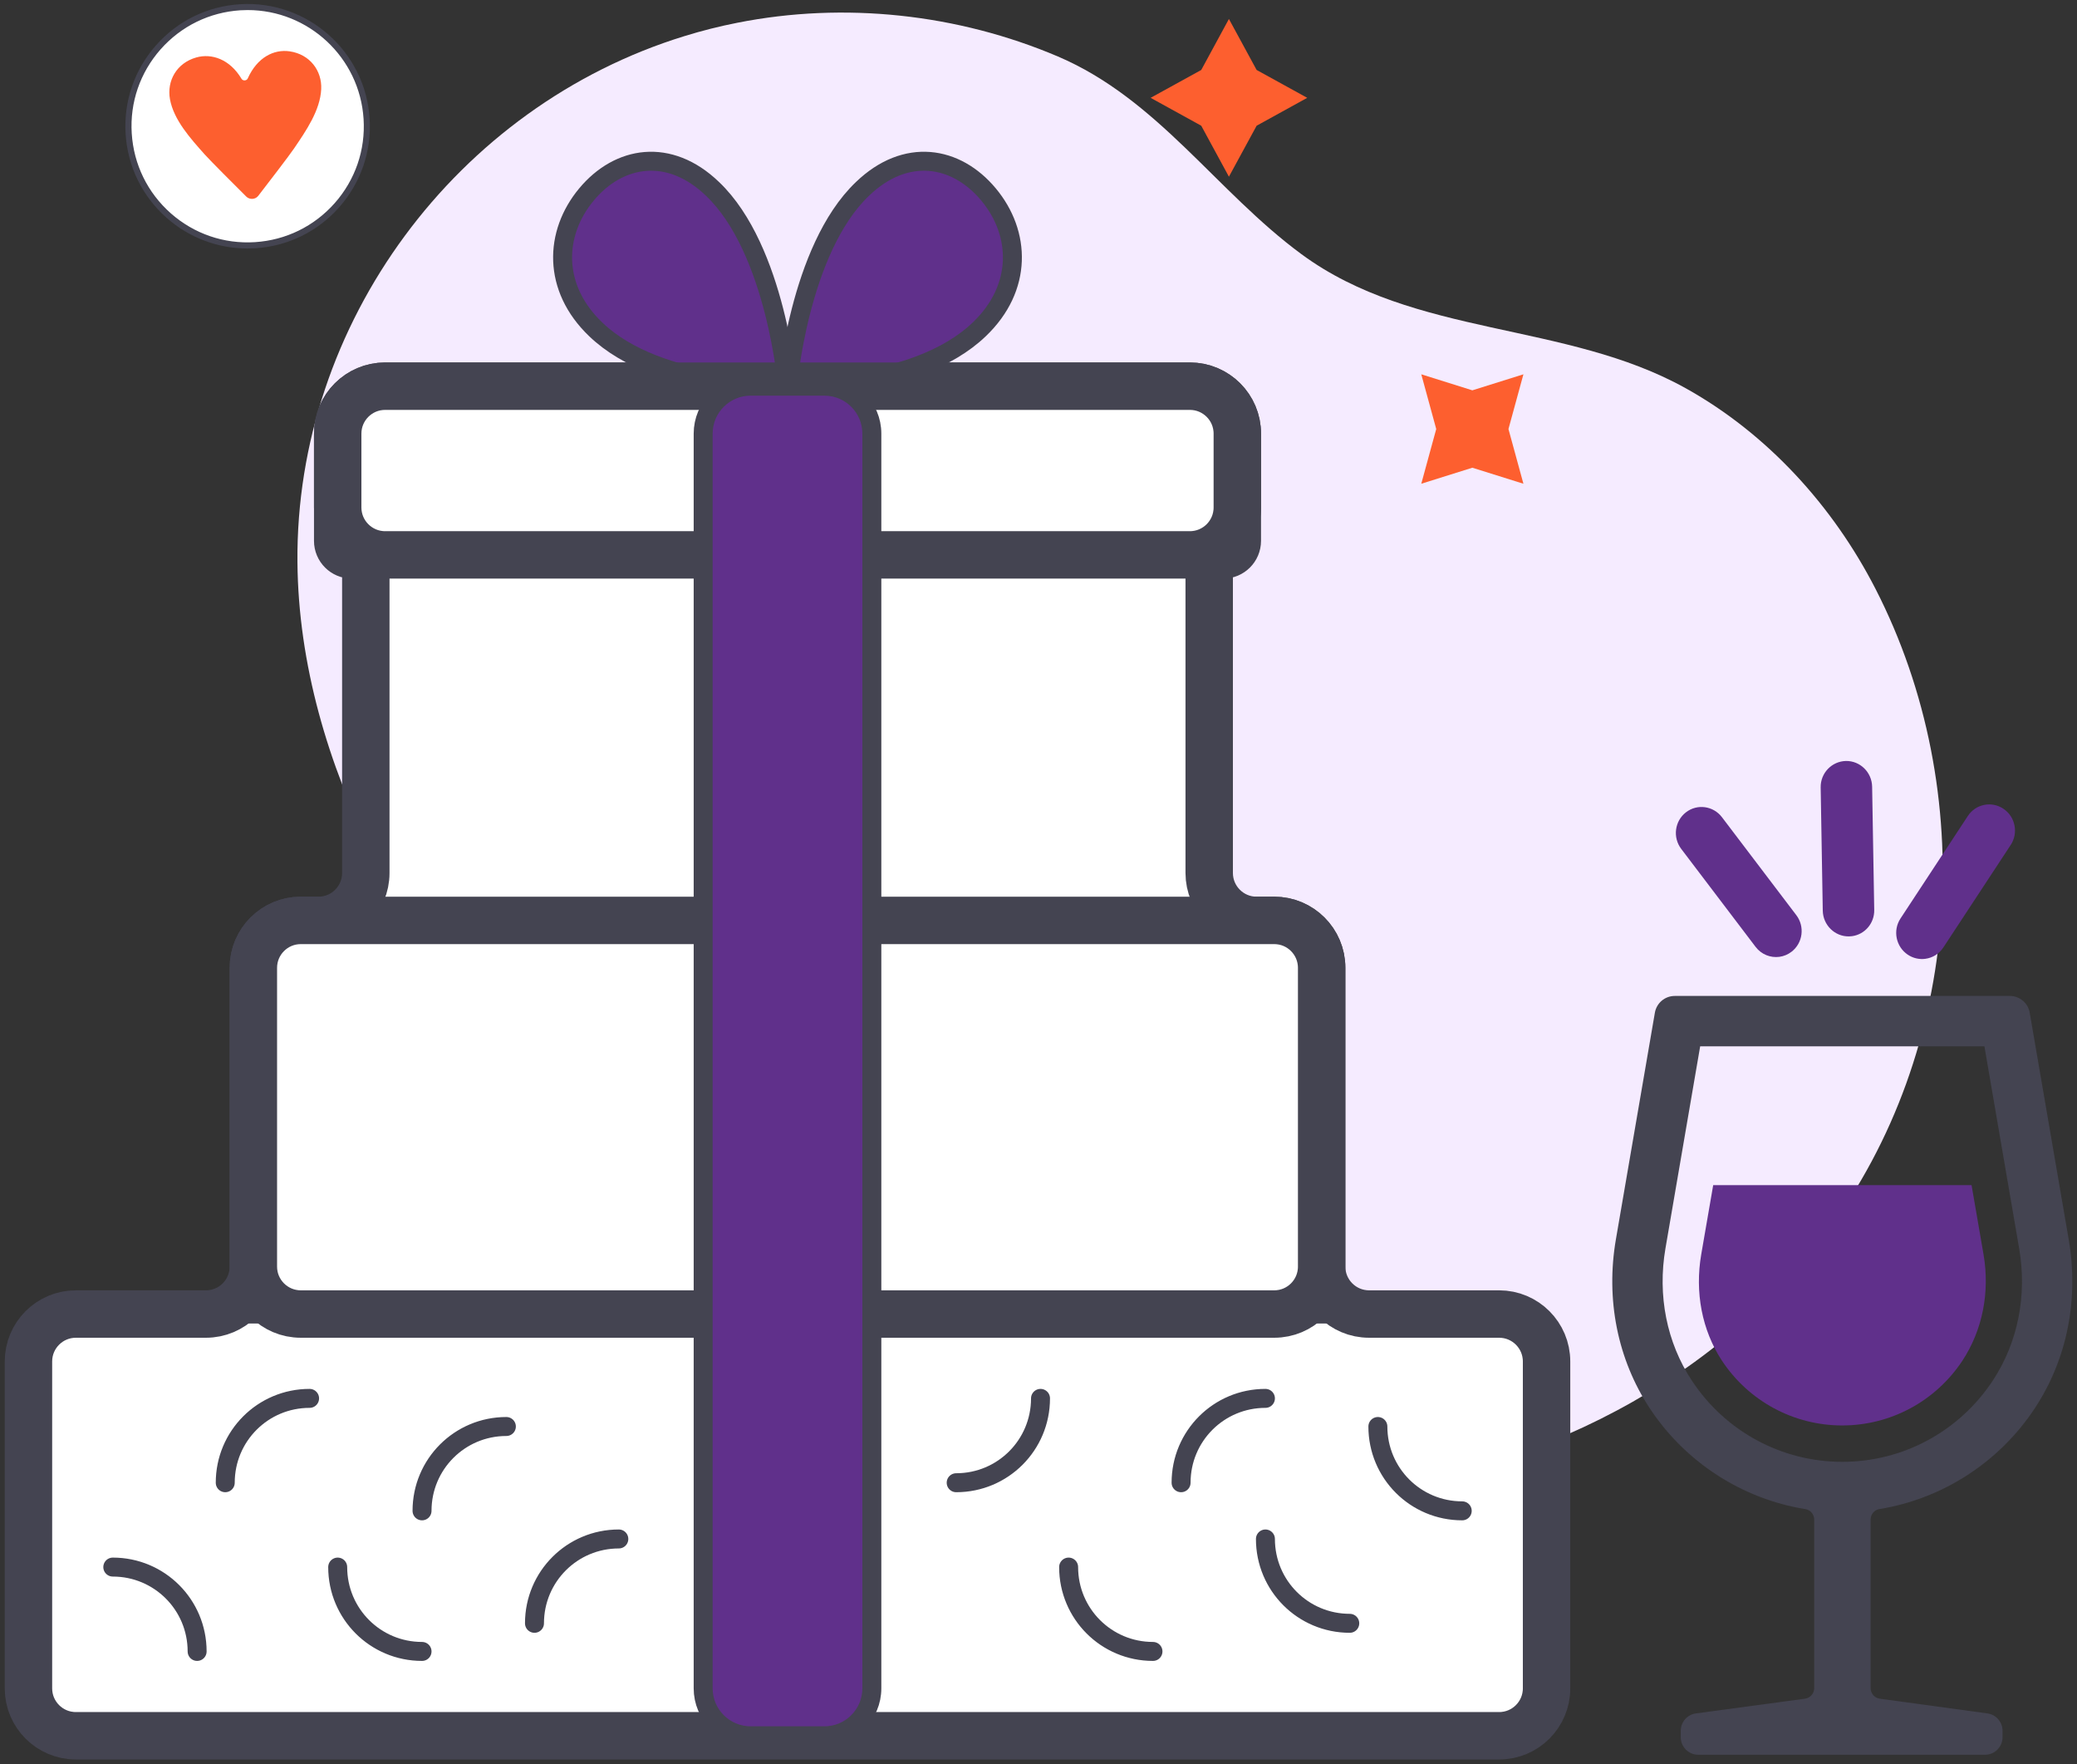 <svg width="219" height="186" viewBox="0 0 219 186" fill="none" xmlns="http://www.w3.org/2000/svg">
<rect x="0" y="0" width="219" height="186" fill="#333333" stroke="none"/>
<path d="M58.06 117.058C50.673 108.947 44.291 99.984 39.384 90.17C34.579 80.572 31.451 69.994 31.362 59.265C31.146 34.08 48.169 11.197 72.159 3.81C74.002 3.238 75.871 2.768 77.752 2.399C89.041 0.162 100.979 1.459 111.556 5.959C122.07 10.447 128.248 20.185 137.224 26.796C149.149 35.58 165.078 33.864 177.766 40.945C186.36 45.738 193.275 53.353 197.75 62.074C208.684 83.381 207.018 110.676 192.513 130.038C179.952 146.806 159.548 156.303 138.864 157.511C135.202 157.727 131.528 157.676 127.88 157.384C117.341 156.544 106.903 153.595 97.712 148.319C83.231 139.992 69.451 129.555 58.06 117.058Z" fill="#F5EBFF"/>
<path d="M129.578 2L132.499 7.376L137.835 10.314L132.499 13.255L129.578 18.629L126.66 13.255L121.322 10.314L126.66 7.376L129.578 2Z" fill="#FD5F2F"/>
<path d="M160.63 39.462L159.053 45.231L160.63 51L155.245 49.311L149.86 51L151.437 45.231L149.86 39.462L155.245 41.151L160.63 39.462Z" fill="#FD5F2F"/>
<path d="M38.651 12.518C39.082 19.447 33.822 25.413 26.894 25.844C19.966 26.275 13.999 21.015 13.569 14.087C13.138 7.159 18.398 1.192 25.326 0.761C32.254 0.331 38.221 5.59 38.651 12.518Z" fill="white"/>
<path d="M26.095 26.198C22.957 26.198 19.958 25.067 17.582 22.976C14.999 20.7 13.461 17.547 13.245 14.118C13.03 10.681 14.168 7.367 16.444 4.783C18.72 2.199 21.865 0.662 25.302 0.446C32.392 0 38.528 5.414 38.974 12.503C39.19 15.94 38.051 19.254 35.775 21.838C33.499 24.422 30.347 25.959 26.917 26.175C26.64 26.19 26.364 26.198 26.095 26.198ZM26.117 1.061C25.864 1.061 25.602 1.069 25.349 1.084C22.088 1.292 19.097 2.753 16.929 5.206C14.768 7.659 13.684 10.804 13.891 14.072C14.099 17.34 15.56 20.323 18.013 22.492C20.466 24.652 23.611 25.736 26.879 25.529C30.147 25.321 33.13 23.86 35.299 21.407C37.459 18.954 38.544 15.81 38.336 12.542C37.928 6.059 32.523 1.061 26.117 1.061Z" fill="#444451"/>
<path d="M17.921 10.458C18.32 12.657 20.089 14.602 21.573 16.271C22.18 16.947 24.733 19.5 25.971 20.73C26.325 21.077 26.933 21.038 27.232 20.646C28.301 19.262 30.5 16.401 31.008 15.648C32.261 13.802 33.761 11.642 33.868 9.404C33.961 7.459 32.684 5.729 30.547 5.413C28.878 5.167 27.117 6.052 26.125 8.266C26.01 8.528 25.61 8.551 25.464 8.305C24.233 6.236 22.311 5.598 20.689 6.059C18.613 6.651 17.575 8.535 17.921 10.458Z" fill="#FD5F2F"/>
<path d="M144.356 138.536C141.594 138.536 139.356 136.297 139.356 133.536V102.036C139.356 99.275 137.117 97.036 134.356 97.036H132.499C129.737 97.036 127.499 94.797 127.499 92.036V59.983C127.499 59.164 128.162 58.501 128.981 58.501C129.799 58.501 130.463 57.837 130.463 57.019V45.715C130.463 42.954 128.224 40.715 125.463 40.715H40.607C37.845 40.715 35.607 42.954 35.607 45.715V57.019C35.607 57.837 36.27 58.501 37.089 58.501C37.907 58.501 38.571 59.164 38.571 59.983V92.036C38.571 94.797 36.332 97.036 33.571 97.036H31.714C28.953 97.036 26.714 99.275 26.714 102.036V133.536C26.714 136.297 24.475 138.536 21.714 138.536H8C5.239 138.536 3 140.774 3 143.536V177.999C3 180.761 5.239 182.999 8 182.999H158.07C160.831 182.999 163.07 180.761 163.07 177.999V143.536C163.07 140.774 160.831 138.536 158.07 138.536H144.356Z" fill="white" stroke="#444451" stroke-width="5" stroke-miterlimit="10" stroke-linecap="round"/>
<path d="M91.427 41.215V182.499H74.642V41.215H91.427Z" fill="#60308B" stroke="#444451"/>
<path d="M83.034 40.775C83.034 40.775 81.849 26.309 75.12 19.906C70.555 15.519 65.249 16.408 61.84 20.499C58.431 24.59 58.224 30.34 62.818 34.727C69.517 41.16 83.034 40.775 83.034 40.775Z" fill="#60308B" stroke="#444451" stroke-width="2" stroke-miterlimit="10" stroke-linecap="round"/>
<path d="M83.035 40.775C83.035 40.775 84.22 26.309 90.949 19.906C95.514 15.519 100.82 16.408 104.229 20.499C107.638 24.59 107.845 30.34 103.251 34.727C96.552 41.16 83.035 40.775 83.035 40.775Z" fill="#60308B" stroke="#444451" stroke-width="2" stroke-miterlimit="10" stroke-linecap="round"/>
<path d="M91.928 138.536H157.07C160.383 138.536 163.07 141.222 163.07 144.536V176.999C163.07 180.313 160.383 182.999 157.07 182.999H9C5.686 182.999 3 180.313 3 176.999V144.536C3 141.222 5.686 138.536 9 138.536H74.142" stroke="#444451" stroke-width="2" stroke-miterlimit="10" stroke-linecap="round"/>
<path d="M74.142 138.536H31.714C28.953 138.536 26.714 136.297 26.714 133.536V102.036C26.714 99.275 28.952 97.036 31.714 97.036H74.142" fill="white"/>
<path d="M74.142 138.536H31.714C28.953 138.536 26.714 136.297 26.714 133.536V102.036C26.714 99.275 28.952 97.036 31.714 97.036H74.142" stroke="#444451" stroke-width="5" stroke-miterlimit="10" stroke-linecap="round"/>
<path d="M91.928 138.536H134.356C137.117 138.536 139.356 136.297 139.356 133.536V102.036C139.356 99.275 137.117 97.036 134.356 97.036H91.928" fill="white"/>
<path d="M91.928 138.536H134.356C137.117 138.536 139.356 136.297 139.356 133.536V102.036C139.356 99.275 137.117 97.036 134.356 97.036H91.928" stroke="#444451" stroke-width="5" stroke-miterlimit="10" stroke-linecap="round"/>
<path d="M127.499 97.036V58.501" stroke="#444451" stroke-width="2" stroke-miterlimit="10" stroke-linecap="round"/>
<path d="M38.571 58.501V97.036" stroke="#444451" stroke-width="2" stroke-miterlimit="10" stroke-linecap="round"/>
<path d="M91.928 58.501H125.463C128.224 58.501 130.463 56.262 130.463 53.501V45.715C130.463 42.954 128.224 40.715 125.463 40.715H40.607C37.846 40.715 35.607 42.954 35.607 45.715V53.501C35.607 56.262 37.846 58.501 40.607 58.501H74.142" fill="white"/>
<path d="M91.928 58.501H125.463C128.224 58.501 130.463 56.262 130.463 53.501V45.715C130.463 42.954 128.224 40.715 125.463 40.715H40.607C37.846 40.715 35.607 42.954 35.607 45.715V53.501C35.607 56.262 37.846 58.501 40.607 58.501H74.142" stroke="#444451" stroke-width="5" stroke-miterlimit="10" stroke-linecap="round"/>
<path d="M86.928 40.715H79.142C76.381 40.715 74.142 42.954 74.142 45.715V177.999C74.142 180.761 76.381 182.999 79.142 182.999H86.928C89.689 182.999 91.928 180.761 91.928 177.999V45.715C91.928 42.954 89.689 40.715 86.928 40.715Z" fill="#60308B" stroke="#444451" stroke-width="2" stroke-miterlimit="10" stroke-linecap="round"/>
<path d="M11.893 165.214C16.813 165.214 20.785 169.186 20.785 174.107" stroke="#444451" stroke-width="2" stroke-miterlimit="10" stroke-linecap="round"/>
<path d="M32.643 147.428C27.722 147.428 23.75 151.4 23.75 156.321" stroke="#444451" stroke-width="2" stroke-miterlimit="10" stroke-linecap="round"/>
<path d="M44.5 174.107C39.579 174.107 35.607 170.135 35.607 165.214" stroke="#444451" stroke-width="2" stroke-miterlimit="10" stroke-linecap="round"/>
<path d="M53.392 150.393C48.472 150.393 44.499 154.365 44.499 159.285" stroke="#444451" stroke-width="2" stroke-miterlimit="10" stroke-linecap="round"/>
<path d="M65.249 162.25C60.328 162.25 56.356 166.222 56.356 171.142" stroke="#444451" stroke-width="2" stroke-miterlimit="10" stroke-linecap="round"/>
<path d="M100.82 156.321C105.741 156.321 109.713 152.349 109.713 147.428" stroke="#444451" stroke-width="2" stroke-miterlimit="10" stroke-linecap="round"/>
<path d="M121.57 174.107C116.649 174.107 112.677 170.135 112.677 165.214" stroke="#444451" stroke-width="2" stroke-miterlimit="10" stroke-linecap="round"/>
<path d="M133.427 147.428C128.506 147.428 124.534 151.4 124.534 156.321" stroke="#444451" stroke-width="2" stroke-miterlimit="10" stroke-linecap="round"/>
<path d="M142.32 171.142C137.399 171.142 133.427 167.17 133.427 162.25" stroke="#444451" stroke-width="2" stroke-miterlimit="10" stroke-linecap="round"/>
<path d="M154.177 159.285C149.256 159.285 145.284 155.313 145.284 150.393" stroke="#444451" stroke-width="2" stroke-miterlimit="10" stroke-linecap="round"/>
<path d="M209.144 132.246L207.883 124.948H180.64L179.379 132.246C178.692 136.256 179.454 140.23 181.555 143.442C184.382 147.72 189.121 150.282 194.242 150.282C199.363 150.282 204.099 147.723 206.926 143.442C209.03 140.23 209.831 136.256 209.144 132.246Z" fill="#60308B"/>
<path d="M218.125 130.668L214.015 106.773C213.841 105.747 212.956 105 211.917 105H176.591C175.549 105 174.667 105.747 174.49 106.773L170.38 130.668C169.293 136.993 170.555 143.307 173.933 148.446C177.681 154.145 183.672 158.028 190.373 159.106C190.897 159.19 191.292 159.666 191.292 160.211V177.976C191.292 178.536 190.873 179.015 190.319 179.09L178.819 180.641C177.907 180.764 177.22 181.55 177.22 182.468V183.155C177.22 184.172 178.048 185 179.066 185H209.304C210.321 185 211.149 184.172 211.149 183.155V182.468C211.149 181.55 210.463 180.764 209.554 180.641L198.21 179.09C197.656 179.015 197.238 178.536 197.238 177.976V160.205C197.238 159.66 197.632 159.184 198.156 159.1C204.845 158.016 210.83 154.133 214.569 148.443C217.95 143.31 219.212 136.996 218.125 130.668ZM210.132 145.534C206.597 150.908 200.661 154.118 194.254 154.118C187.845 154.118 181.911 150.908 178.376 145.534C175.739 141.524 174.755 136.578 175.607 131.613L179.267 110.311H209.238L212.899 131.613C213.754 136.578 212.769 141.521 210.132 145.534Z" fill="#444451"/>
<path d="M187.619 100.877C186.689 101 185.721 100.632 185.108 99.823L177.269 89.497C176.355 88.293 176.575 86.567 177.761 85.646C178.946 84.721 180.651 84.953 181.565 86.157L189.403 96.481C190.318 97.684 190.097 99.41 188.912 100.332C188.52 100.636 188.073 100.817 187.619 100.877Z" fill="#60308B"/>
<path d="M195.272 98.7C195.167 98.714 195.061 98.722 194.955 98.723C193.456 98.744 192.223 97.529 192.194 96.014L191.973 83.014C191.948 81.498 193.149 80.259 194.638 80.228C196.137 80.207 197.37 81.421 197.398 82.936L197.62 95.936C197.645 97.347 196.619 98.522 195.272 98.7Z" fill="#60308B"/>
<path d="M203.009 101.085C202.38 101.169 201.718 101.029 201.148 100.644C199.901 99.8 199.56 98.094 200.389 96.834L207.491 86.027C208.32 84.764 210.004 84.428 211.251 85.272C212.498 86.116 212.839 87.822 212.01 89.082L204.908 99.889C204.459 100.572 203.756 100.987 203.009 101.085Z" fill="#60308B"/>
</svg>
